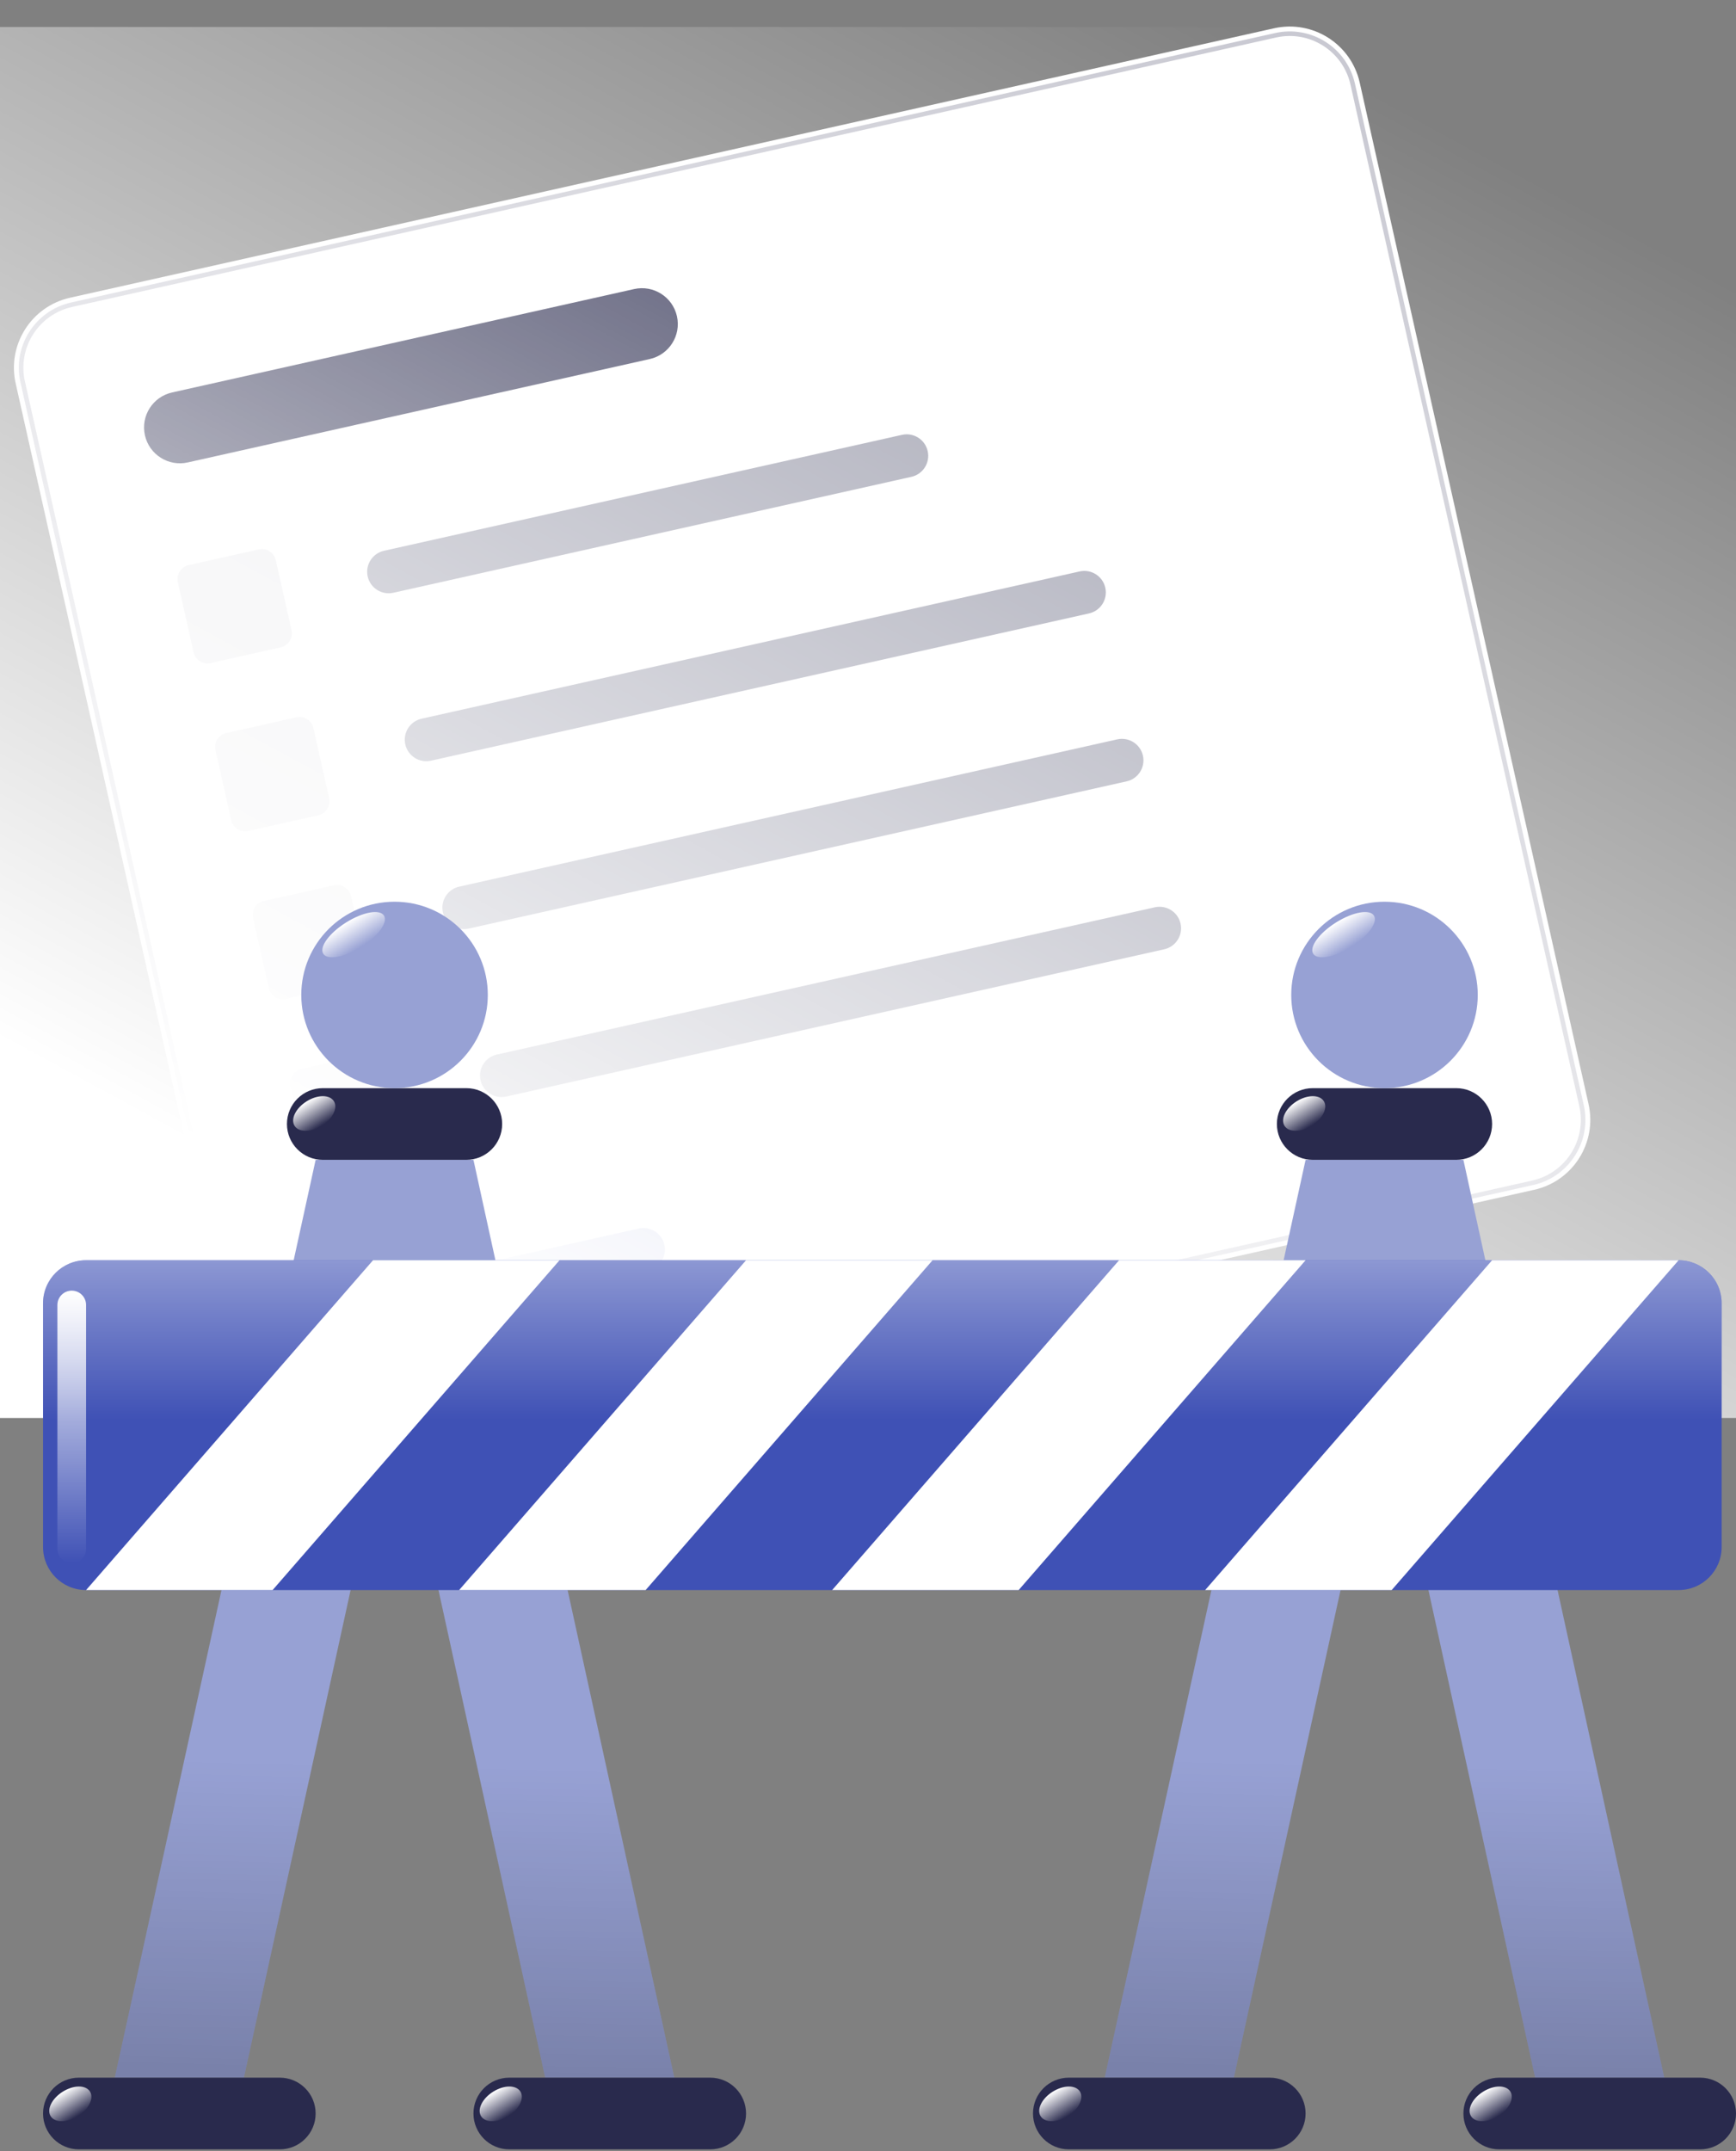 <svg width="381" height="472" viewBox="0 0 381 472" fill="none" xmlns="http://www.w3.org/2000/svg">
<rect x="0" y="0" width="381" height="472" fill="#808080" stroke="none"/>
<g clip-path="url(#clip0_275_5545)">
<path d="M279.614 6.205L15.363 65.332C6.878 67.23 1.54 75.643 3.44 84.123L53.662 308.279C55.562 316.759 63.98 322.094 72.465 320.195L336.716 261.069C345.201 259.17 350.539 250.757 348.64 242.278L298.417 18.121C296.518 9.642 288.099 4.307 279.614 6.205Z" fill="white"/>
<path d="M279.958 7.741L15.707 66.867C8.07 68.576 3.266 76.148 4.976 83.779L55.198 307.936C56.908 315.567 64.484 320.368 72.121 318.66L336.372 259.533C344.008 257.825 348.813 250.253 347.103 242.622L296.881 18.465C295.171 10.833 287.594 6.032 279.958 7.741Z" stroke="#292A4D" stroke-opacity="0.25"/>
<path d="M139.165 63.428L37.767 86.116C33.524 87.065 30.855 91.272 31.805 95.511C32.755 99.751 36.964 102.418 41.206 101.469L142.605 78.781C146.848 77.832 149.517 73.625 148.567 69.386C147.617 65.146 143.408 62.479 139.165 63.428Z" fill="#292A4D"/>
<path d="M56.778 120.557L41.414 123.994C39.718 124.374 38.65 126.057 39.03 127.753L42.47 143.106C42.85 144.802 44.533 145.869 46.23 145.489L61.594 142.051C63.291 141.672 64.358 139.989 63.978 138.293L60.539 122.94C60.159 121.244 58.475 120.177 56.778 120.557Z" fill="#292A4D" fill-opacity="0.1"/>
<path d="M73.288 194.252L57.924 197.69C56.227 198.07 55.16 199.752 55.539 201.448L58.979 216.801C59.359 218.497 61.043 219.564 62.74 219.184L78.103 215.747C79.8 215.367 80.868 213.685 80.488 211.989L77.048 196.636C76.668 194.94 74.985 193.873 73.288 194.252Z" fill="#292A4D" fill-opacity="0.1"/>
<path d="M65.034 157.405L49.67 160.842C47.973 161.222 46.906 162.904 47.286 164.6L50.725 179.954C51.105 181.649 52.789 182.716 54.486 182.337L69.85 178.899C71.547 178.519 72.614 176.837 72.234 175.141L68.794 159.788C68.415 158.092 66.731 157.025 65.034 157.405Z" fill="#292A4D" fill-opacity="0.1"/>
<path d="M81.543 231.1L66.18 234.538C64.483 234.917 63.415 236.6 63.795 238.296L67.235 253.649C67.615 255.345 69.299 256.412 70.996 256.032L86.359 252.595C88.056 252.215 89.124 250.532 88.744 248.836L85.304 233.483C84.924 231.787 83.24 230.72 81.543 231.1Z" fill="#292A4D" fill-opacity="0.1"/>
<path d="M197.961 95.416L84.272 120.855C81.727 121.424 80.125 123.948 80.695 126.492C81.265 129.036 83.79 130.636 86.336 130.066L200.025 104.628C202.571 104.059 204.172 101.535 203.602 98.991C203.032 96.447 200.507 94.847 197.961 95.416Z" fill="#292A4D" fill-opacity="0.5"/>
<path d="M236.941 125.389L92.525 157.702C89.98 158.272 88.378 160.795 88.948 163.339C89.518 165.883 92.043 167.483 94.589 166.914L239.005 134.601C241.551 134.031 243.152 131.507 242.582 128.963C242.012 126.42 239.487 124.819 236.941 125.389Z" fill="#292A4D" fill-opacity="0.5"/>
<path d="M245.198 162.236L100.782 194.55C98.236 195.119 96.635 197.643 97.205 200.187C97.775 202.731 100.3 204.331 102.846 203.762L247.262 171.448C249.807 170.879 251.409 168.355 250.839 165.811C250.269 163.267 247.743 161.667 245.198 162.236Z" fill="#292A4D" fill-opacity="0.5"/>
<path d="M253.454 199.084L109.038 231.398C106.492 231.967 104.891 234.491 105.461 237.035C106.031 239.579 108.556 241.179 111.102 240.609L255.518 208.296C258.063 207.727 259.665 205.203 259.095 202.659C258.525 200.115 255.999 198.515 253.454 199.084Z" fill="#292A4D" fill-opacity="0.5"/>
<path d="M140.179 269.574L78.725 283.324C76.18 283.894 74.578 286.418 75.148 288.961C75.718 291.505 78.244 293.106 80.789 292.536L142.243 278.786C144.788 278.216 146.39 275.692 145.82 273.149C145.25 270.605 142.724 269.004 140.179 269.574Z" fill="#3F51B5" fill-opacity="0.5"/>
<path d="M381 5.915H0V311.141H381V5.915Z" fill="url(#paint0_linear_275_5545)"/>
<path d="M103.909 254.501L147.992 455.889H119.653L86.591 304.848L53.529 455.889H25.19L69.273 254.501H103.909Z" fill="#97A1D4"/>
<path d="M103.909 254.501L147.992 455.889H119.653L86.591 304.848L53.529 455.889H25.19L69.273 254.501H103.909Z" fill="url(#paint1_linear_275_5545)" fill-opacity="0.2"/>
<path d="M321.173 254.501L365.256 455.889H336.917L303.855 304.848L270.793 455.889H242.454L286.537 254.501H321.173Z" fill="#97A1D4"/>
<path d="M321.173 254.501L365.256 455.889H336.917L303.855 304.848L270.793 455.889H242.454L286.537 254.501H321.173Z" fill="url(#paint2_linear_275_5545)" fill-opacity="0.2"/>
<path d="M368.405 276.528H18.893C13.675 276.528 9.446 280.754 9.446 285.968V339.461C9.446 344.675 13.675 348.901 18.893 348.901H368.405C373.622 348.901 377.851 344.675 377.851 339.461V285.968C377.851 280.754 373.622 276.528 368.405 276.528Z" fill="#3F51B5"/>
<path d="M368.405 276.528H18.893C13.675 276.528 9.446 280.754 9.446 285.968V339.461C9.446 344.675 13.675 348.901 18.893 348.901H368.405C373.622 348.901 377.851 344.675 377.851 339.461V285.968C377.851 280.754 373.622 276.528 368.405 276.528Z" fill="url(#paint3_linear_275_5545)" fill-opacity="0.4"/>
<path d="M61.401 455.889H17.318C12.971 455.889 9.446 459.411 9.446 463.756C9.446 468.1 12.971 471.622 17.318 471.622H61.401C65.748 471.622 69.273 468.1 69.273 463.756C69.273 459.411 65.748 455.889 61.401 455.889Z" fill="#292A4D"/>
<path d="M155.864 455.889H111.781C107.434 455.889 103.909 459.411 103.909 463.756C103.909 468.1 107.434 471.622 111.781 471.622H155.864C160.211 471.622 163.736 468.1 163.736 463.756C163.736 459.411 160.211 455.889 155.864 455.889Z" fill="#292A4D"/>
<path d="M278.665 455.889H234.583C230.235 455.889 226.711 459.411 226.711 463.756C226.711 468.1 230.235 471.622 234.583 471.622H278.665C283.013 471.622 286.537 468.1 286.537 463.756C286.537 459.411 283.013 455.889 278.665 455.889Z" fill="#292A4D"/>
<path d="M373.128 455.889H329.046C324.698 455.889 321.174 459.411 321.174 463.756C321.174 468.1 324.698 471.622 329.046 471.622H373.128C377.476 471.622 381 468.1 381 463.756C381 459.411 377.476 455.889 373.128 455.889Z" fill="#292A4D"/>
<path d="M102.335 238.768H70.847C66.5 238.768 62.976 242.29 62.976 246.634C62.976 250.979 66.5 254.501 70.847 254.501H102.335C106.683 254.501 110.207 250.979 110.207 246.634C110.207 242.29 106.683 238.768 102.335 238.768Z" fill="#292A4D"/>
<path d="M319.599 238.768H288.111C283.764 238.768 280.239 242.29 280.239 246.634C280.239 250.979 283.764 254.501 288.111 254.501H319.599C323.946 254.501 327.471 250.979 327.471 246.634C327.471 242.29 323.946 238.768 319.599 238.768Z" fill="#292A4D"/>
<path d="M287.904 246.994C290.285 245.497 291.465 243.092 290.539 241.62C289.613 240.149 286.933 240.17 284.552 241.666C282.171 243.163 280.991 245.568 281.916 247.039C282.842 248.51 285.523 248.49 287.904 246.994Z" fill="url(#paint4_linear_275_5545)"/>
<path d="M81.868 276.528H122.802L59.827 348.902H18.893L81.868 276.528Z" fill="white"/>
<path d="M163.736 276.528H204.67L141.695 348.902H100.761L163.736 276.528Z" fill="white"/>
<path d="M245.603 276.528H286.537L223.562 348.902H182.628L245.603 276.528Z" fill="white"/>
<path d="M327.471 276.528H368.405L305.43 348.902H264.496L327.471 276.528Z" fill="white"/>
<path d="M86.591 238.768C97.894 238.768 107.058 229.611 107.058 218.314C107.058 207.018 97.894 197.861 86.591 197.861C75.287 197.861 66.124 207.018 66.124 218.314C66.124 229.611 75.287 238.768 86.591 238.768Z" fill="#97A1D4"/>
<path d="M303.856 238.768C315.159 238.768 324.323 229.611 324.323 218.314C324.323 207.018 315.159 197.861 303.856 197.861C292.552 197.861 283.389 207.018 283.389 218.314C283.389 229.611 292.552 238.768 303.856 238.768Z" fill="#97A1D4"/>
<path d="M79.289 207.755C82.969 205.442 85.202 202.375 84.276 200.904C83.35 199.433 79.617 200.115 75.936 202.428C72.256 204.741 70.023 207.808 70.949 209.279C71.874 210.751 75.608 210.068 79.289 207.755Z" fill="url(#paint5_linear_275_5545)"/>
<path d="M70.639 246.994C73.02 245.497 74.2 243.092 73.275 241.62C72.349 240.149 69.668 240.17 67.287 241.666C64.906 243.163 63.726 245.568 64.652 247.039C65.578 248.51 68.258 248.49 70.639 246.994Z" fill="url(#paint6_linear_275_5545)"/>
<path d="M234.375 464.305C236.756 462.808 237.936 460.403 237.01 458.932C236.084 457.461 233.403 457.481 231.022 458.977C228.641 460.474 227.461 462.879 228.387 464.351C229.313 465.822 231.994 465.801 234.375 464.305Z" fill="url(#paint7_linear_275_5545)"/>
<path d="M17.11 464.305C19.491 462.808 20.671 460.403 19.745 458.932C18.82 457.461 16.139 457.481 13.758 458.977C11.377 460.474 10.197 462.879 11.123 464.351C12.048 465.822 14.729 465.801 17.11 464.305Z" fill="url(#paint8_linear_275_5545)"/>
<path d="M328.839 464.305C331.22 462.808 332.4 460.403 331.474 458.932C330.548 457.461 327.867 457.481 325.486 458.977C323.105 460.474 321.925 462.879 322.851 464.351C323.777 465.822 326.458 465.801 328.839 464.305Z" fill="url(#paint9_linear_275_5545)"/>
<path d="M111.573 464.305C113.954 462.808 115.134 460.403 114.208 458.932C113.282 457.461 110.602 457.481 108.221 458.977C105.839 460.474 104.66 462.879 105.585 464.351C106.511 465.822 109.192 465.801 111.573 464.305Z" fill="url(#paint10_linear_275_5545)"/>
<path d="M296.553 207.755C300.234 205.442 302.467 202.375 301.541 200.904C300.615 199.433 296.881 200.115 293.201 202.428C289.521 204.741 287.288 207.808 288.213 209.279C289.139 210.751 292.873 210.068 296.553 207.755Z" fill="url(#paint11_linear_275_5545)"/>
<path d="M18.892 286.347C18.892 284.609 17.483 283.2 15.743 283.2C14.005 283.2 12.595 284.609 12.595 286.347V339.84C12.595 341.578 14.005 342.987 15.743 342.987C17.483 342.987 18.892 341.578 18.892 339.84V286.347Z" fill="url(#paint12_linear_275_5545)"/>
</g>
<defs>
<linearGradient id="paint0_linear_275_5545" x1="57.15" y1="260.27" x2="214.401" y2="-28.381" gradientUnits="userSpaceOnUse">
<stop stop-color="white"/>
<stop offset="1" stop-color="white" stop-opacity="0"/>
</linearGradient>
<linearGradient id="paint1_linear_275_5545" x1="88.166" y1="387.04" x2="86.593" y2="455.889" gradientUnits="userSpaceOnUse">
<stop stop-opacity="0"/>
<stop offset="1"/>
</linearGradient>
<linearGradient id="paint2_linear_275_5545" x1="305.429" y1="387.04" x2="303.857" y2="455.889" gradientUnits="userSpaceOnUse">
<stop stop-opacity="0"/>
<stop offset="1"/>
</linearGradient>
<linearGradient id="paint3_linear_275_5545" x1="207.818" y1="311.52" x2="207.818" y2="276.907" gradientUnits="userSpaceOnUse">
<stop stop-color="white" stop-opacity="0"/>
<stop offset="1" stop-color="white"/>
</linearGradient>
<linearGradient id="paint4_linear_275_5545" x1="284.552" y1="241.666" x2="287.901" y2="246.996" gradientUnits="userSpaceOnUse">
<stop stop-color="white"/>
<stop offset="1" stop-color="white" stop-opacity="0"/>
</linearGradient>
<linearGradient id="paint5_linear_275_5545" x1="75.936" y1="202.428" x2="79.285" y2="207.757" gradientUnits="userSpaceOnUse">
<stop stop-color="white"/>
<stop offset="1" stop-color="white" stop-opacity="0"/>
</linearGradient>
<linearGradient id="paint6_linear_275_5545" x1="67.287" y1="241.666" x2="70.636" y2="246.996" gradientUnits="userSpaceOnUse">
<stop stop-color="white"/>
<stop offset="1" stop-color="white" stop-opacity="0"/>
</linearGradient>
<linearGradient id="paint7_linear_275_5545" x1="231.022" y1="458.977" x2="234.372" y2="464.307" gradientUnits="userSpaceOnUse">
<stop stop-color="white"/>
<stop offset="1" stop-color="white" stop-opacity="0"/>
</linearGradient>
<linearGradient id="paint8_linear_275_5545" x1="13.758" y1="458.977" x2="17.107" y2="464.307" gradientUnits="userSpaceOnUse">
<stop stop-color="white"/>
<stop offset="1" stop-color="white" stop-opacity="0"/>
</linearGradient>
<linearGradient id="paint9_linear_275_5545" x1="325.486" y1="458.977" x2="328.835" y2="464.307" gradientUnits="userSpaceOnUse">
<stop stop-color="white"/>
<stop offset="1" stop-color="white" stop-opacity="0"/>
</linearGradient>
<linearGradient id="paint10_linear_275_5545" x1="108.221" y1="458.977" x2="111.57" y2="464.307" gradientUnits="userSpaceOnUse">
<stop stop-color="white"/>
<stop offset="1" stop-color="white" stop-opacity="0"/>
</linearGradient>
<linearGradient id="paint11_linear_275_5545" x1="293.201" y1="202.428" x2="296.55" y2="207.757" gradientUnits="userSpaceOnUse">
<stop stop-color="white"/>
<stop offset="1" stop-color="white" stop-opacity="0"/>
</linearGradient>
<linearGradient id="paint12_linear_275_5545" x1="15.743" y1="283.2" x2="15.743" y2="342.987" gradientUnits="userSpaceOnUse">
<stop stop-color="white"/>
<stop offset="1" stop-color="white" stop-opacity="0"/>
</linearGradient>
<clipPath id="clip0_275_5545">
<rect width="381" height="472" fill="white"/>
</clipPath>
</defs>
</svg>
